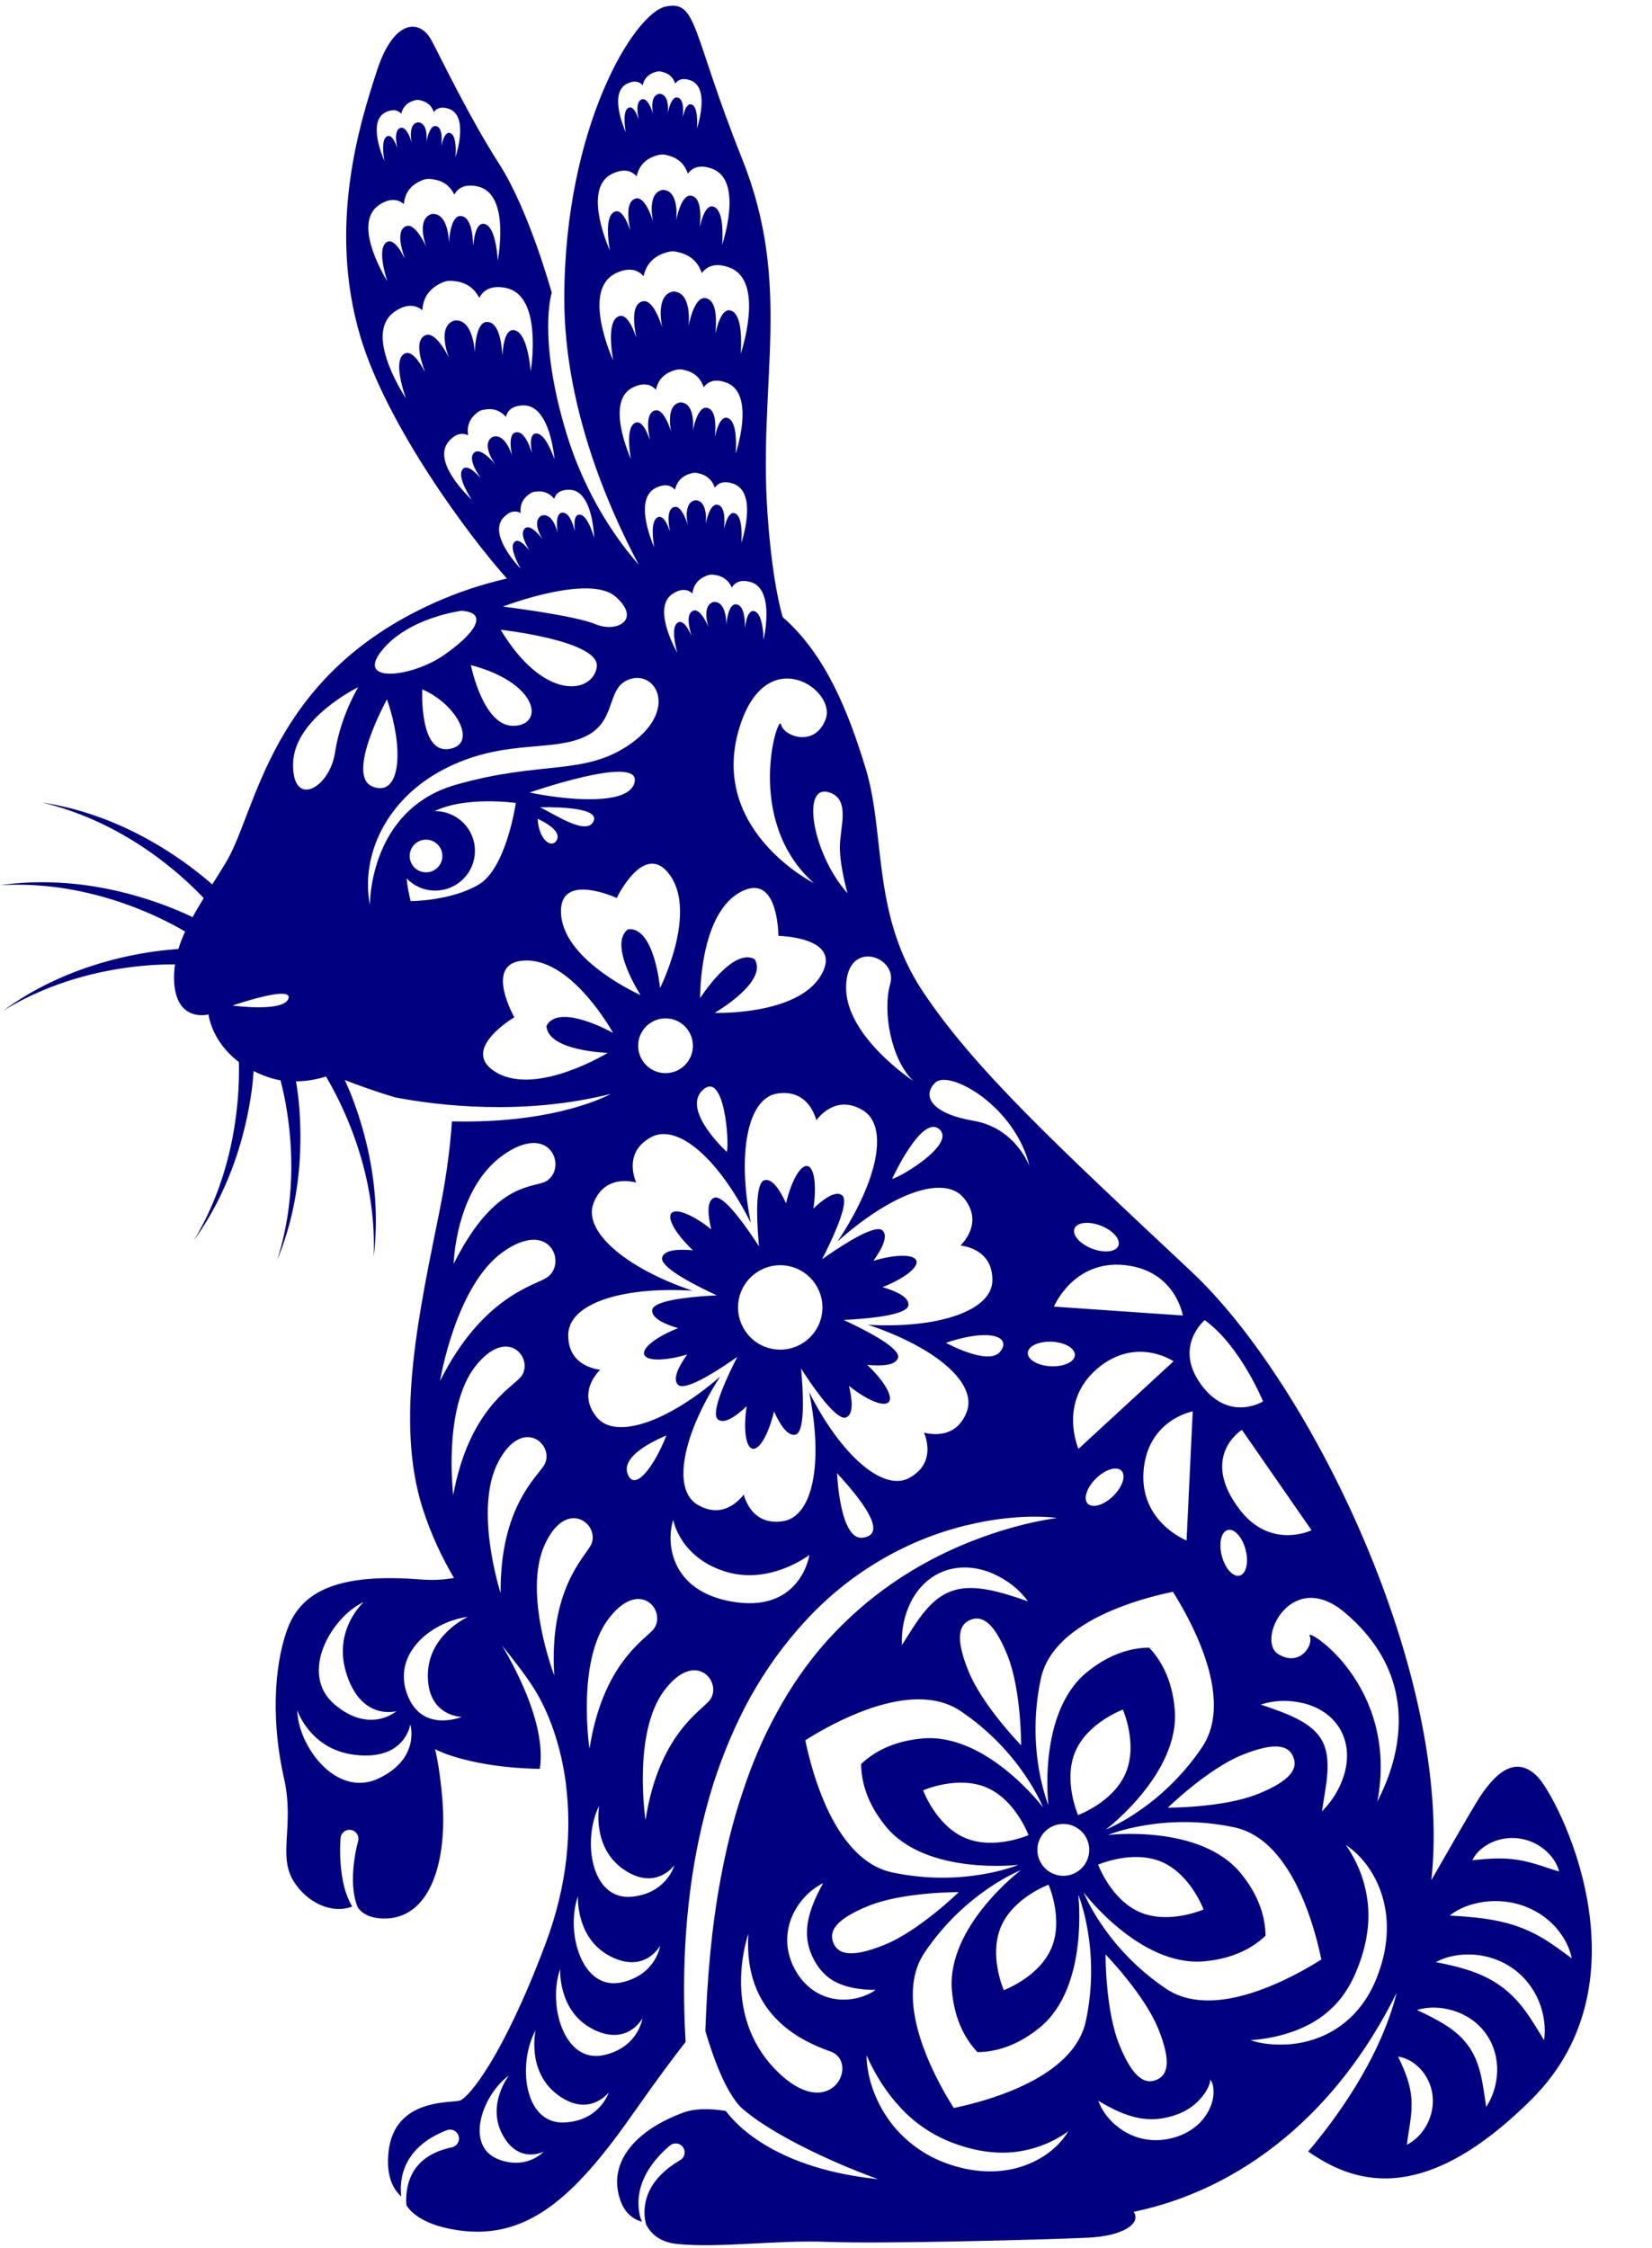 <?xml version="1.0" encoding="UTF-8" standalone="no"?><svg xmlns="http://www.w3.org/2000/svg" xmlns:xlink="http://www.w3.org/1999/xlink" fill="#000000" height="630.7" preserveAspectRatio="xMidYMid meet" version="1" viewBox="0.0 -1.6 463.6 630.7" width="463.6" zoomAndPan="magnify"><g fill="#000080" id="change1_1"><path d="M 230.578 367.461 C 229.34 373.879 223.121 378.078 216.699 376.828 C 210.281 375.578 206.086 369.367 207.336 362.945 C 208.578 356.527 214.793 352.332 221.211 353.578 C 227.633 354.824 231.828 361.031 230.578 367.461 Z M 238.75 369.66 C 238.043 369.32 237.359 369.004 236.734 368.715 C 237.41 368.688 238.129 368.645 238.891 368.598 C 245.336 368.188 254.578 367.164 254.918 364.613 C 255.223 362.332 251.484 360.633 247.66 359.508 C 253.656 357.156 257.812 353.984 257.164 352.098 C 256.516 350.211 251.289 350.273 245.109 352.121 C 247.43 348.879 249.328 345.23 247.688 343.625 C 245.816 341.793 237.691 346.863 232.355 350.531 C 231.754 350.945 231.199 351.34 230.684 351.703 C 230.977 351.141 231.281 350.531 231.609 349.879 C 234.492 344.086 238.371 335.332 236.309 333.738 C 234.48 332.336 231.141 334.727 228.254 337.473 C 229.223 331.102 228.555 325.918 226.594 325.539 C 224.633 325.156 222.07 329.715 220.582 335.984 C 218.934 332.355 216.73 328.891 214.516 329.512 C 212.035 330.203 212.309 339.496 212.816 345.938 C 212.871 346.703 212.93 347.426 212.992 348.086 C 212.621 347.508 212.215 346.887 211.773 346.227 C 208.195 340.855 202.746 333.473 200.383 334.445 C 198.254 335.32 198.656 339.41 199.59 343.289 C 194.559 339.27 189.73 337.25 188.426 338.762 C 187.117 340.27 189.781 344.766 194.465 349.184 C 190.496 348.805 186.395 348.98 185.824 351.207 C 185.184 353.699 193.371 358.102 199.199 360.895 C 199.891 361.223 200.543 361.535 201.152 361.809 C 200.465 361.844 199.719 361.891 198.93 361.938 C 192.492 362.348 183.371 363.379 183.035 365.906 C 182.727 368.191 186.473 369.891 190.297 371.016 C 184.301 373.367 180.145 376.543 180.789 378.426 C 181.441 380.309 186.668 380.25 192.84 378.406 C 190.527 381.648 188.625 385.289 190.27 386.898 C 192.066 388.66 199.672 384.027 204.992 380.398 C 205.672 379.941 206.316 379.488 206.91 379.07 C 206.578 379.715 206.223 380.414 205.863 381.16 C 203.02 386.934 199.492 395.109 201.488 396.645 C 203.309 398.051 206.648 395.656 209.539 392.91 C 208.574 399.281 209.246 404.465 211.203 404.848 C 213.168 405.227 215.719 400.664 217.211 394.395 C 218.859 398.027 221.062 401.492 223.285 400.875 C 225.746 400.18 225.484 391.008 224.992 384.574 C 224.93 383.789 224.867 383.043 224.809 382.359 C 225.168 382.914 225.562 383.52 225.988 384.164 C 229.562 389.543 235.07 397.031 237.453 396.055 C 239.578 395.176 239.184 391.086 238.242 387.215 C 243.277 391.234 248.105 393.246 249.414 391.738 C 250.727 390.23 248.051 385.734 243.363 381.312 C 247.336 381.695 251.441 381.52 252.016 379.289 C 252.648 376.816 244.57 372.453 238.75 369.66" fill="inherit"/><path d="M 433.324 570.793 C 431.383 567.645 429.684 564.703 427.715 562.137 C 425.781 559.559 423.625 557.383 421.164 555.609 C 418.719 553.84 415.953 552.473 412.898 551.41 C 409.836 550.348 406.555 549.57 402.945 548.891 C 406.219 547.098 410.031 546.523 413.816 546.797 C 417.605 547.098 421.457 548.418 424.672 550.738 C 427.902 553.043 430.395 556.309 431.844 559.832 C 433.285 563.363 433.828 567.125 433.324 570.793 Z M 417.074 589.52 C 416.527 586.09 416.176 582.93 415.441 580.047 C 414.727 577.164 413.672 574.637 412.125 572.469 C 410.59 570.293 408.547 568.438 406.066 566.809 C 403.59 565.172 400.777 563.766 397.637 562.316 C 400.988 561.281 404.605 561.477 408.039 562.543 C 411.469 563.625 414.785 565.832 417.02 568.992 C 419.277 572.133 420.266 576.02 420.145 579.605 C 420.016 583.207 418.969 586.602 417.074 589.52 Z M 400.273 594.754 C 398.965 597.031 397.16 598.914 394.812 600.121 C 395.105 597.504 395.559 595.27 395.828 593.168 C 396.102 591.074 396.203 589.16 396.086 587.312 C 395.961 585.469 395.609 583.652 394.977 581.715 C 394.348 579.762 393.48 577.738 392.34 575.391 C 394.98 575.754 397.277 577.273 399.023 579.32 C 400.77 581.379 401.898 584.105 402.074 586.902 C 402.273 589.711 401.551 592.473 400.273 594.754 Z M 386.504 503.988 C 392.797 471.117 366.203 454.695 367.504 457.305 C 368.805 459.898 364.684 466.297 358.602 462.391 C 352.523 458.488 362.352 438.086 377.41 450.824 C 404.691 473.91 386.781 502.535 386.504 503.988 Z M 388.867 543.914 C 388.391 547.465 387.355 550.887 386.004 554.129 C 384.609 557.422 382.664 560.586 380.156 563.258 C 377.656 565.93 374.609 568.098 371.324 569.547 C 368.023 571.004 364.523 571.797 361.062 571.98 C 357.598 572.129 354.133 571.859 350.91 570.785 C 354.266 570.531 357.5 569.992 360.578 569.078 C 363.648 568.184 366.551 566.965 369.141 565.359 C 371.73 563.754 374.012 561.781 375.895 559.488 C 377.781 557.188 379.301 554.594 380.48 551.781 C 382.91 546.059 384.336 539.996 383.957 533.848 C 383.598 527.723 381.527 521.52 377.688 516.016 C 383.348 519.777 387.25 526.242 388.621 533.234 C 389.309 536.738 389.363 540.383 388.867 543.914 Z M 340.301 587.555 C 339.863 589.5 338.91 591.352 337.609 592.93 C 336.32 594.531 334.641 595.812 332.832 596.773 C 331.012 597.711 329.066 598.312 327.098 598.617 C 325.082 598.938 322.988 598.898 320.984 598.492 C 318.98 598.098 317.094 597.32 315.414 596.309 C 312.09 594.234 309.484 591.273 308.211 587.766 C 311.355 589.672 314.371 591.164 317.375 592.062 C 320.375 592.965 323.285 593.172 326.152 592.703 C 329.137 592.195 331.898 591.25 334.293 589.539 C 335.496 588.684 336.605 587.621 337.574 586.363 C 338.066 585.734 338.5 585.047 338.891 584.312 C 339.082 583.945 339.246 583.559 339.383 583.16 C 339.531 582.754 339.633 582.34 339.645 581.867 C 340.27 582.609 340.461 583.648 340.539 584.609 C 340.617 585.598 340.516 586.586 340.301 587.555 Z M 304.719 565.418 C 301.984 578.203 285.941 584.918 274.562 588.121 C 271.934 588.855 269.562 589.41 267.652 589.805 C 266.613 588.156 265.359 586.062 264.062 583.66 C 258.461 573.25 252.148 557.043 259.461 546.199 C 270.98 529.09 286.465 523.09 286.465 523.09 C 286.465 523.09 265.613 538.859 267.133 556.793 C 267.852 565.297 271.094 570.746 274.309 574.129 C 278.973 574.094 285.145 572.641 291.77 567.254 C 305.715 555.891 302.586 529.938 302.586 529.938 C 302.586 529.938 309.02 545.246 304.719 565.418 Z M 284.117 606.93 C 280.871 607.641 277.492 607.742 274.203 607.379 C 270.906 607 267.734 606.18 264.66 604.969 C 258.492 602.562 253.023 598.273 249.281 592.926 C 247.406 590.254 245.922 587.355 244.879 584.34 C 244.363 582.828 243.938 581.301 243.656 579.742 C 243.363 578.188 243.164 576.613 243.191 575.047 C 245.703 580.734 248.973 585.773 252.93 589.961 C 256.891 594.145 261.621 597.328 266.867 599.391 C 272.16 601.457 277.805 602.645 283.422 602.262 C 286.246 602.078 289.059 601.492 291.816 600.512 C 294.566 599.531 297.27 598.184 299.793 596.344 C 296.547 601.758 290.574 605.531 284.117 606.93 Z M 239.805 559.113 C 237.648 559.527 235.328 559.52 233.031 558.953 C 230.742 558.398 228.523 557.215 226.727 555.598 C 225.824 554.785 225.027 553.875 224.32 552.918 C 223.977 552.434 223.676 551.945 223.348 551.395 C 223.094 550.949 222.793 550.402 222.543 549.879 C 221.559 547.738 220.941 545.355 220.906 542.953 C 220.871 540.559 221.363 538.188 222.258 536.094 C 224.086 531.902 227.215 528.605 231.012 526.715 C 228.953 530.367 227.391 533.977 226.742 537.496 C 226.102 541.016 226.543 544.293 227.984 547.336 C 229.453 550.457 231.539 552.973 234.605 554.504 C 237.672 556.059 241.555 556.664 245.742 556.672 C 244.887 557.309 243.926 557.789 242.934 558.191 C 241.934 558.609 240.887 558.902 239.805 559.113 Z M 217.527 578.938 C 202.02 562.926 210.023 540.918 210.023 540.918 C 208.523 563.434 224.535 570.934 233.031 573.934 C 241.539 576.938 233.031 594.945 217.527 578.938 Z M 269.066 529.234 C 269.066 529.234 257.922 540.109 248.191 544.031 C 238.48 547.965 235.086 546.484 233.859 543.457 C 232.645 540.434 234.051 537.008 243.773 533.082 C 253.492 529.152 269.066 529.234 269.066 529.234 Z M 288.629 513.246 C 288.629 513.246 279.008 517.504 270.84 514.039 C 262.668 510.566 259.055 500.684 259.055 500.684 C 259.055 500.684 268.68 496.418 276.848 499.887 C 285.012 503.355 288.629 513.246 288.629 513.246 Z M 232.125 483.059 C 242.543 477.457 258.742 471.145 269.59 478.453 C 286.695 489.973 292.695 505.453 292.695 505.453 C 292.695 505.453 276.926 484.605 258.996 486.125 C 250.492 486.84 245.047 490.082 241.66 493.301 C 241.695 497.969 243.145 504.145 248.539 510.758 C 259.906 524.707 285.852 521.578 285.852 521.578 C 285.852 521.578 270.547 528.012 250.371 523.711 C 237.586 520.977 230.871 504.934 227.676 493.555 C 226.934 490.93 226.379 488.551 225.988 486.641 C 227.633 485.598 229.727 484.352 232.125 483.059 Z M 282.703 462.766 C 286.633 472.484 286.559 488.055 286.559 488.055 C 286.559 488.055 275.68 476.91 271.754 467.188 C 267.832 457.473 269.312 454.074 272.328 452.852 C 275.355 451.625 278.781 453.047 282.703 462.766 Z M 255.625 447.816 C 256.594 445.898 257.902 444.055 259.59 442.484 C 260.43 441.695 261.371 441 262.379 440.387 C 263.398 439.789 264.488 439.309 265.609 438.938 C 267.875 438.223 270.246 438.023 272.488 438.246 C 274.734 438.48 276.867 439.094 278.812 439.957 C 282.703 441.707 286.062 444.293 288.469 447.645 C 284.609 446.309 280.957 445.113 277.383 444.438 C 273.82 443.754 270.395 443.684 267.449 444.648 C 264.488 445.586 261.883 447.613 259.594 450.383 C 257.273 453.129 255.328 456.465 253.109 459.926 C 252.914 455.816 253.699 451.691 255.625 447.816 Z M 292.086 469.367 C 294.812 456.574 310.855 449.867 322.238 446.66 C 324.863 445.926 327.242 445.371 329.148 444.977 C 330.188 446.625 331.441 448.715 332.734 451.121 C 338.34 461.531 344.648 477.734 337.344 488.582 C 325.816 505.688 310.336 511.688 310.336 511.688 C 310.336 511.688 331.188 495.918 329.664 477.992 C 328.945 469.48 325.707 464.031 322.488 460.652 C 317.824 460.691 311.652 462.141 305.027 467.531 C 291.078 478.895 294.215 504.844 294.215 504.844 C 294.215 504.844 287.781 489.535 292.086 469.367 Z M 294.867 381.711 C 291.223 381.535 288.34 379.844 288.434 377.945 C 288.527 376.035 291.555 374.645 295.203 374.82 C 298.855 374.996 301.734 376.684 301.645 378.59 C 301.547 380.492 298.516 381.895 294.867 381.711 Z M 273.242 312.852 C 261.355 310.812 258.621 305.867 262.473 302.125 C 266.328 298.387 284.879 308.586 288.949 325.703 C 288.949 325.703 285.133 314.898 273.242 312.852 Z M 280.531 377.77 C 277.141 381.539 265.445 375.129 265.445 375.129 C 279.02 370.602 283.922 374 280.531 377.77 Z M 271.258 394.594 C 268.477 401.668 262.191 401.051 259.305 400.332 C 260.422 403.094 261.906 409.23 255.289 412.977 C 247.883 417.172 235.91 406.543 227.074 388.98 C 231.105 408.938 228.133 423.922 219.656 425.188 C 212.137 426.32 209.531 420.57 208.707 417.711 C 206.875 420.059 202.305 424.414 195.754 420.555 C 188.48 416.273 191.566 400.852 202.121 384.586 C 187.488 397.312 172.652 402.523 167.395 395.926 C 162.66 389.977 166.332 384.84 168.398 382.691 C 165.453 382.281 159.395 380.508 159.461 372.902 C 159.531 364.332 173.949 359.293 194.281 360.492 C 175.648 354.199 163.453 343.84 166.57 335.906 C 169.359 328.832 175.641 329.445 178.527 330.164 C 177.41 327.406 175.918 321.27 182.543 317.527 C 190 313.301 201.57 323.27 210.699 341.477 C 206.836 322.195 209.707 306.457 218.137 305.188 C 225.652 304.062 228.266 309.812 229.09 312.668 C 230.922 310.324 235.484 305.969 242.043 309.824 C 249.5 314.215 246.523 329.465 235.055 346.672 C 250.488 332.914 265.172 327.828 270.559 334.605 C 275.301 340.551 271.625 345.684 269.555 347.824 C 272.508 348.238 278.559 350.016 278.496 357.621 C 278.426 366.141 263.234 371.191 243.605 370.062 C 262.906 376.551 274.398 386.613 271.258 394.594 Z M 242.062 429.812 C 235.652 430.566 234.895 411.707 234.895 411.707 C 243.949 421.516 248.477 429.055 242.062 429.812 Z M 206.879 447.953 C 188.926 445.633 186.605 432.309 188.926 424.773 C 188.926 424.773 190.66 435.207 203.41 439.262 C 216.02 443.27 227.152 434.629 227.152 434.629 C 227.152 434.629 224.84 450.266 206.879 447.953 Z M 199.117 475.469 C 196.789 478.387 184.859 485.051 181.148 509.039 C 181.148 509.039 177.445 484.691 186.379 472.711 C 195.305 460.734 203.02 470.57 199.117 475.469 Z M 177.234 530.531 C 165.715 531.574 163.359 514.391 168.16 504.984 C 168.16 504.984 165.934 516.578 174.973 522.844 C 184.008 529.113 189.258 521.691 189.258 521.691 C 189.258 521.691 187.117 529.629 177.234 530.531 Z M 174.473 554.555 C 163.18 557.07 158.641 540.332 162.191 530.395 C 162.191 530.395 161.477 542.176 171.238 547.23 C 181.008 552.285 185.266 544.25 185.266 544.25 C 185.266 544.25 184.152 552.398 174.473 554.555 Z M 169.492 574.957 C 158.199 577.473 153.656 560.73 157.211 550.789 C 157.211 550.789 156.488 562.57 166.262 567.629 C 176.027 572.688 180.281 564.652 180.281 564.652 C 180.281 564.652 179.176 572.793 169.492 574.957 Z M 158.508 593.867 C 146.957 594.52 145.188 577.266 150.305 568.027 C 150.305 568.027 147.68 579.539 156.5 586.109 C 165.328 592.68 170.824 585.441 170.824 585.441 C 170.824 585.441 168.41 593.305 158.508 593.867 Z M 139.719 604.141 C 130.355 600.371 135.348 586.09 142.809 580.695 C 142.809 580.695 136.477 588.812 141.008 597.27 C 145.539 605.727 152.566 602.047 152.566 602.047 C 152.566 602.047 147.75 607.359 139.719 604.141 Z M 187.004 401.152 C 183.609 409.824 177.957 417.367 176.07 411.707 C 174.184 406.055 187.004 401.152 187.004 401.152 Z M 183.398 455.473 C 181.07 458.391 169.141 465.051 165.43 489.043 C 165.43 489.043 161.73 464.691 170.66 452.711 C 179.59 440.73 187.301 450.566 183.398 455.473 Z M 155.543 468.461 C 155.543 468.461 146.684 445.484 152.82 431.863 C 158.961 418.238 168.609 426.184 165.859 431.809 C 164.215 435.156 154 444.238 155.543 468.461 Z M 140.492 445.367 C 140.492 445.367 132.887 421.941 139.758 408.672 C 146.629 395.402 155.836 403.859 152.777 409.328 C 150.957 412.59 140.266 421.098 140.492 445.367 Z M 127.191 417.828 C 127.191 417.828 124.188 393.383 133.449 381.656 C 142.715 369.938 150.145 379.992 146.105 384.773 C 143.695 387.629 131.582 393.949 127.191 417.828 Z M 129.57 480.078 C 129.57 480.078 119.234 484.398 114.812 475.016 C 109.223 463.148 120.414 453.477 131.352 452 C 131.352 452 120.062 456.988 120.062 468.492 C 120.062 479.996 129.57 480.078 129.57 480.078 Z M 106.332 497.309 C 94.383 503.043 83.574 488.199 83.43 478.207 C 83.43 478.207 86.891 488.98 99.117 490.664 C 113.664 492.672 115.137 482.195 115.137 482.195 C 115.137 482.195 118.09 491.664 106.332 497.309 Z M 102.062 447.871 C 102.062 447.871 93.617 455.398 97.02 467.262 C 101.066 481.375 111.246 478.48 111.246 478.48 C 111.246 478.48 103.777 485.016 93.859 476.551 C 83.785 467.941 92.98 452.051 102.062 447.871 Z M 141.113 349.656 C 154.445 340.137 159.215 352.992 153.496 356.805 C 150.09 359.074 135.398 362.043 123.488 385.855 C 123.488 385.855 127.777 359.188 141.113 349.656 Z M 141.113 322.516 C 154.449 312.992 159.215 325.848 153.496 329.66 C 150.09 331.934 139.211 329.184 127.305 352.992 C 127.305 352.992 127.777 332.039 141.113 322.516 Z M 170.547 293.789 C 170.547 293.789 151 305.766 139.594 299.453 C 129.078 293.633 142.215 285.086 144.328 283.797 C 143.148 281.605 135.992 267.684 148.016 267.871 C 161.039 268.066 172.043 288.18 172.043 288.18 C 172.043 288.18 156.84 279.605 153.359 286.199 C 153.641 293.285 170.547 293.789 170.547 293.789 Z M 115.25 251.211 C 115.25 251.211 114.465 248.504 114.102 244.832 C 116.129 246.941 118.977 248.258 122.137 248.258 C 128.289 248.258 133.281 243.273 133.281 237.113 C 133.281 230.957 128.289 225.969 122.137 225.969 C 122.074 225.969 122.016 225.98 121.957 225.98 C 130.742 221.672 144.754 223.672 144.754 223.672 C 144.754 223.672 142.133 242.035 134.266 246.621 C 126.398 251.211 115.25 251.211 115.25 251.211 Z M 119.559 233.965 C 122.094 233.965 124.145 236.02 124.145 238.555 C 124.145 241.09 122.094 243.141 119.559 243.141 C 117.023 243.141 114.969 241.09 114.969 238.555 C 114.969 236.02 117.023 233.965 119.559 233.965 Z M 103.805 252.281 C 101.133 238.273 108.477 222.598 124.484 214.262 C 140.492 205.922 153.309 209.246 162.977 205.578 C 173.766 201.484 169.504 191.25 176.84 188.91 C 184.176 186.578 190.188 197.586 177.176 206.926 C 164.168 216.266 152.164 211.594 127.816 218.598 C 103.473 225.602 103.805 252.281 103.805 252.281 Z M 108.59 194.602 C 113.551 208.859 112.309 222.184 104.559 219.082 C 96.812 215.984 108.59 194.602 108.59 194.602 Z M 94.027 209.477 C 92.48 219.699 81.941 225.281 82.25 212.574 C 82.559 199.871 100.531 191.195 100.531 191.195 C 100.531 191.195 95.574 199.254 94.027 209.477 Z M 125.941 208.547 C 117.574 209.789 118.504 191.812 118.504 191.812 C 128.109 195.848 134.305 207.309 125.941 208.547 Z M 107.125 180.941 C 114.578 171.629 129.48 169.758 129.48 169.758 C 137.398 170.23 133.207 176.285 124.355 182.34 C 115.508 188.395 99.668 190.258 107.125 180.941 Z M 144.227 202.039 C 135.551 202.352 132.141 184.996 132.141 184.996 C 151.039 189.957 152.898 201.727 144.227 202.039 Z M 167.465 185.617 C 166.223 193.059 152.594 195.227 140.508 175.082 C 140.508 175.082 168.707 178.184 167.465 185.617 Z M 172.73 165.785 C 180.168 172.297 173.039 176.012 167.152 173.535 C 161.266 171.055 141.125 168.574 141.125 168.574 C 141.125 168.574 165.297 159.277 172.73 165.785 Z M 141.367 143.52 C 143.188 141.652 144.809 141.621 146.125 142.324 C 145.914 140.766 146.223 138.91 148.074 137.367 C 149.113 136.52 149.676 136.348 150.609 136.301 C 153.012 136.047 154.555 137.125 155.523 138.359 C 155.941 136.93 157.094 135.785 159.695 135.793 C 165.777 135.801 166.625 146.562 166.742 149.336 C 166.203 147.465 164.797 143.211 162.898 142.816 C 160.457 142.324 161.414 147.465 161.34 147.43 C 161.262 147.402 160.141 141.676 157.562 142.266 C 155.59 142.719 156.512 147.938 156.512 147.938 C 156.512 147.938 155.395 142.867 152.625 142.949 C 152.125 142.965 151.789 143.109 151.562 143.34 C 151.52 143.367 151.477 143.402 151.434 143.449 C 149.438 145.371 152.289 149.711 152.289 149.711 C 152.289 149.711 149.199 145.41 147.492 146.512 C 145.277 147.941 148.594 152.734 148.562 152.812 C 148.535 152.895 145.52 148.617 144.172 150.715 C 143.125 152.348 145.195 156.328 146.164 158.02 C 144.258 156 137.129 147.883 141.367 143.52 Z M 133.227 125.262 C 130.758 127.055 134.883 132.379 134.852 132.473 C 134.824 132.566 131.074 127.816 129.652 130.32 C 128.551 132.27 131.184 136.738 132.402 138.621 C 130.078 136.414 121.355 127.484 125.969 122.191 C 127.953 119.922 129.824 119.789 131.387 120.516 C 131.047 118.73 131.281 116.57 133.324 114.672 C 134.469 113.625 135.113 113.398 136.188 113.285 C 138.941 112.84 140.793 113.984 141.98 115.355 C 142.383 113.68 143.633 112.285 146.641 112.133 C 153.66 111.758 155.312 124.133 155.617 127.32 C 154.879 125.195 152.988 120.379 150.777 120.043 C 147.926 119.621 149.352 125.496 149.262 125.457 C 149.172 125.43 147.523 118.895 144.582 119.734 C 142.332 120.379 143.727 126.348 143.727 126.348 C 143.727 126.348 142.117 120.559 138.93 120.828 C 138.355 120.879 137.973 121.07 137.727 121.344 C 137.68 121.383 137.625 121.426 137.582 121.48 C 135.402 123.828 138.965 128.66 138.965 128.66 C 138.965 128.66 135.121 123.883 133.227 125.262 Z M 119.434 92.434 C 115.508 94.035 119.32 102.578 119.25 102.691 C 119.176 102.805 115.691 95.176 112.941 98.078 C 110.812 100.34 112.891 107.234 113.914 110.184 C 111.508 106.441 102.688 91.516 110.66 85.898 C 114.086 83.492 116.648 83.93 118.52 85.426 C 118.648 82.906 119.676 80.066 123.062 78.188 C 124.945 77.16 125.891 77.059 127.379 77.262 C 131.238 77.57 133.352 79.727 134.508 81.969 C 135.598 79.836 137.75 78.371 141.852 79.152 C 151.445 80.969 149.582 98.195 148.941 102.602 C 148.652 99.492 147.695 92.363 144.82 91.188 C 141.113 89.676 141.098 98.07 140.984 97.996 C 140.879 97.922 140.812 88.57 136.574 88.727 C 133.32 88.855 133.23 97.363 133.23 97.363 C 133.23 97.363 132.973 89.023 128.578 88.336 C 127.793 88.215 127.215 88.344 126.789 88.637 C 126.715 88.68 126.637 88.719 126.551 88.77 C 122.836 91.215 126.047 98.906 126.047 98.906 C 126.047 98.906 122.441 91.203 119.434 92.434 Z M 106.418 55.887 C 109.484 53.852 111.73 54.297 113.34 55.656 C 113.516 53.445 114.488 50.977 117.516 49.402 C 119.195 48.539 120.031 48.477 121.336 48.688 C 124.719 49.059 126.527 51.004 127.488 53.004 C 128.5 51.152 130.434 49.922 134.023 50.703 C 142.414 52.535 140.359 67.648 139.691 71.508 C 139.516 68.766 138.84 62.469 136.344 61.367 C 133.121 59.949 132.902 67.332 132.805 67.262 C 132.711 67.195 132.879 58.965 129.145 59.004 C 126.277 59.035 125.996 66.516 125.996 66.516 C 125.996 66.516 125.969 59.176 122.121 58.465 C 121.434 58.34 120.922 58.438 120.539 58.684 C 120.473 58.719 120.398 58.75 120.324 58.801 C 117.004 60.855 119.637 67.703 119.637 67.703 C 119.637 67.703 116.656 60.832 113.98 61.848 C 110.484 63.16 113.625 70.77 113.562 70.867 C 113.5 70.965 110.617 64.164 108.133 66.656 C 106.199 68.594 107.859 74.711 108.691 77.324 C 106.664 73.977 99.262 60.637 106.418 55.887 Z M 108.25 29.871 C 110.348 28.855 111.723 29.324 112.617 30.312 C 112.914 28.938 113.738 27.469 115.77 26.738 C 116.898 26.34 117.43 26.367 118.227 26.613 C 120.324 27.129 121.297 28.508 121.734 29.844 C 122.523 28.766 123.84 28.156 126.031 28.953 C 131.148 30.812 128.578 40.133 127.832 42.5 C 127.953 40.762 128.066 36.754 126.582 35.848 C 124.684 34.684 123.922 39.305 123.867 39.25 C 123.809 39.199 124.609 34.043 122.266 33.75 C 120.465 33.531 119.652 38.207 119.652 38.207 C 119.652 38.207 120.254 33.594 117.898 32.82 C 117.473 32.684 117.145 32.703 116.887 32.824 C 116.84 32.84 116.789 32.855 116.742 32.875 C 114.477 33.891 115.555 38.414 115.555 38.414 C 115.555 38.414 114.266 33.848 112.492 34.258 C 110.188 34.785 111.523 39.832 111.473 39.891 C 111.422 39.945 110.188 35.43 108.414 36.785 C 107.035 37.84 107.562 41.82 107.863 43.535 C 106.871 41.258 103.355 32.254 108.25 29.871 Z M 177.871 117.262 C 175.844 118.812 176.617 124.68 177.055 127.199 C 175.605 123.844 170.418 110.586 177.621 107.09 C 180.719 105.586 182.738 106.277 184.059 107.734 C 184.492 105.711 185.703 103.547 188.699 102.473 C 190.363 101.887 191.137 101.926 192.32 102.281 C 195.406 103.047 196.836 105.074 197.48 107.043 C 198.645 105.457 200.578 104.555 203.805 105.73 C 211.34 108.469 207.555 122.188 206.457 125.676 C 206.633 123.117 206.797 117.211 204.621 115.875 C 201.816 114.164 200.695 120.969 200.617 120.895 C 200.539 120.82 201.719 113.227 198.262 112.797 C 195.605 112.469 194.41 119.352 194.41 119.352 C 194.41 119.352 195.305 112.562 191.832 111.426 C 191.207 111.227 190.727 111.254 190.34 111.434 C 190.273 111.449 190.203 111.477 190.133 111.512 C 186.797 113 188.383 119.664 188.383 119.664 C 188.383 119.664 186.48 112.938 183.879 113.535 C 180.484 114.32 182.441 121.746 182.371 121.828 C 182.301 121.91 180.48 115.266 177.871 117.262 Z M 172.078 99.566 C 170.305 95.484 163.996 79.344 172.77 75.078 C 176.535 73.25 178.992 74.094 180.602 75.871 C 181.137 73.406 182.605 70.77 186.25 69.461 C 188.273 68.742 189.219 68.801 190.656 69.238 C 194.422 70.16 196.156 72.633 196.941 75.023 C 198.355 73.098 200.715 72 204.641 73.434 C 213.812 76.766 209.207 93.465 207.867 97.715 C 208.086 94.598 208.289 87.41 205.637 85.785 C 202.223 83.699 200.855 91.98 200.762 91.887 C 200.664 91.797 202.098 82.555 197.891 82.031 C 194.656 81.633 193.207 90.016 193.207 90.016 C 193.207 90.016 194.293 81.75 190.066 80.363 C 189.309 80.117 188.715 80.148 188.246 80.367 C 188.164 80.395 188.082 80.422 187.992 80.465 C 183.934 82.281 185.863 90.391 185.863 90.391 C 185.863 90.391 183.547 82.199 180.379 82.934 C 176.246 83.887 178.633 92.93 178.547 93.027 C 178.457 93.133 176.246 85.039 173.07 87.465 C 170.598 89.355 171.543 96.496 172.078 99.566 Z M 171.766 47.172 C 175.078 45.566 177.242 46.309 178.656 47.871 C 179.125 45.703 180.422 43.387 183.633 42.23 C 185.41 41.602 186.242 41.645 187.508 42.031 C 190.816 42.848 192.344 45.02 193.039 47.129 C 194.281 45.43 196.359 44.469 199.812 45.727 C 207.891 48.66 203.84 63.355 202.656 67.094 C 202.848 64.355 203.02 58.027 200.691 56.598 C 197.688 54.762 196.484 62.055 196.398 61.973 C 196.309 61.891 197.574 53.754 193.871 53.297 C 191.031 52.945 189.75 60.316 189.75 60.316 C 189.75 60.316 190.707 53.047 186.984 51.828 C 186.324 51.609 185.797 51.641 185.387 51.832 C 185.316 51.855 185.238 51.879 185.164 51.914 C 181.59 53.512 183.289 60.648 183.289 60.648 C 183.289 60.648 181.25 53.445 178.465 54.086 C 174.824 54.926 176.926 62.887 176.852 62.977 C 176.77 63.066 174.824 55.938 172.027 58.07 C 169.855 59.738 170.684 66.023 171.156 68.727 C 169.598 65.133 164.043 50.926 171.766 47.172 Z M 176 21.859 C 178.098 20.844 179.469 21.316 180.371 22.305 C 180.664 20.93 181.484 19.461 183.52 18.73 C 184.648 18.332 185.18 18.355 185.98 18.602 C 188.074 19.117 189.047 20.496 189.484 21.836 C 190.273 20.758 191.594 20.145 193.781 20.945 C 198.898 22.805 196.328 32.121 195.582 34.492 C 195.703 32.754 195.812 28.742 194.336 27.836 C 192.434 26.672 191.672 31.297 191.613 31.242 C 191.559 31.191 192.359 26.031 190.012 25.742 C 188.207 25.52 187.398 30.195 187.398 30.195 C 187.398 30.195 188.008 25.586 185.648 24.812 C 185.223 24.676 184.895 24.695 184.633 24.816 C 184.59 24.828 184.543 24.848 184.488 24.867 C 182.227 25.883 183.301 30.406 183.301 30.406 C 183.301 30.406 182.016 25.84 180.242 26.246 C 177.941 26.777 179.27 31.82 179.219 31.879 C 179.172 31.938 177.941 27.422 176.164 28.773 C 174.789 29.828 175.312 33.812 175.613 35.527 C 174.625 33.25 171.102 24.242 176 21.859 Z M 186.766 284.105 C 191.016 284.105 194.449 287.547 194.449 291.793 C 194.449 296.035 191.016 299.473 186.766 299.473 C 182.523 299.473 179.082 296.035 179.082 291.793 C 179.082 287.547 182.523 284.105 186.766 284.105 Z M 183.605 151.977 C 182.398 149.195 178.086 138.164 184.078 135.254 C 186.652 134.008 188.328 134.582 189.426 135.797 C 189.785 134.109 190.797 132.309 193.285 131.418 C 194.668 130.93 195.316 130.961 196.297 131.262 C 198.863 131.895 200.051 133.578 200.586 135.215 C 201.555 133.898 203.16 133.148 205.848 134.129 C 212.113 136.402 208.969 147.812 208.055 150.711 C 208.195 148.582 208.332 143.676 206.523 142.566 C 204.191 141.145 203.266 146.797 203.199 146.73 C 203.129 146.676 204.109 140.359 201.234 140 C 199.027 139.73 198.035 145.453 198.035 145.453 C 198.035 145.453 198.773 139.809 195.895 138.859 C 195.375 138.691 194.973 138.719 194.652 138.867 C 194.598 138.887 194.539 138.906 194.477 138.93 C 191.703 140.172 193.02 145.711 193.02 145.711 C 193.02 145.711 191.441 140.117 189.273 140.621 C 186.453 141.27 188.082 147.445 188.023 147.516 C 187.961 147.586 186.453 142.055 184.285 143.711 C 182.598 145.008 183.238 149.879 183.605 151.977 Z M 173.062 250.324 C 174.188 248.105 181.566 234.301 188.258 244.289 C 195.504 255.121 185.23 275.605 185.23 275.605 C 185.23 275.605 183.633 258.227 176.223 259.117 C 170.555 263.387 179.766 277.57 179.766 277.57 C 179.766 277.57 158.797 268.316 157.488 255.34 C 156.289 243.391 170.801 249.324 173.062 250.324 Z M 148.629 220.738 C 148.629 220.738 179.102 210.152 178.137 217.531 C 177.172 224.906 157.609 222.664 148.629 220.738 Z M 156.328 233.891 C 155.043 236.773 151.195 234.207 150.875 228.117 C 150.875 228.117 157.609 231 156.328 233.891 Z M 151.516 224.906 C 151.516 224.906 168.512 224.266 166.59 228.758 C 164.664 233.246 154.723 226.191 151.516 224.906 Z M 214.289 177.949 C 214.227 175.812 213.887 170.918 211.98 169.988 C 209.523 168.789 209.145 174.516 209.066 174.457 C 208.992 174.402 209.363 168.02 206.469 167.945 C 204.246 167.887 203.809 173.676 203.809 173.676 C 203.809 173.676 204.004 167.992 201.035 167.32 C 200.508 167.207 200.109 167.266 199.805 167.449 C 199.75 167.469 199.695 167.496 199.637 167.531 C 197 169.031 198.844 174.414 198.844 174.414 C 198.844 174.414 196.73 169.004 194.625 169.711 C 191.875 170.629 194.098 176.621 194.043 176.695 C 193.988 176.77 191.949 171.414 189.949 173.273 C 188.395 174.715 189.508 179.508 190.074 181.562 C 188.602 178.902 183.246 168.348 188.934 164.871 C 191.371 163.383 193.098 163.793 194.309 164.891 C 194.512 163.184 195.34 161.289 197.727 160.16 C 199.059 159.539 199.703 159.516 200.707 159.719 C 203.324 160.102 204.672 161.668 205.363 163.246 C 206.195 161.84 207.727 160.938 210.492 161.648 C 216.949 163.316 214.91 174.973 214.289 177.949 Z M 231.73 200.098 C 228.762 208.215 219.891 205.043 219.176 201.617 C 218.473 198.191 208.52 228.402 228.391 246.164 C 228.391 246.164 197.676 230.715 207.992 201.07 C 215.738 178.793 234.695 191.984 231.73 200.098 Z M 203.973 321.578 C 203.973 321.578 191.148 309.887 197.188 304.23 C 203.215 298.57 204.73 318.562 203.973 321.578 Z M 200.551 282.57 C 200.551 282.57 215.676 273.855 211.773 267.496 C 205.527 264.137 196.484 278.43 196.484 278.43 C 196.484 278.43 196.133 255.512 207.371 248.902 C 217.734 242.82 218.402 258.477 218.441 260.953 C 220.926 261.051 236.551 261.984 230.27 272.238 C 223.465 283.348 200.551 282.57 200.551 282.57 Z M 235.691 236.172 C 235.723 241.691 237.844 249.02 237.844 249.02 C 227.977 238.047 224.57 217.742 232.961 220.789 C 238.727 222.887 235.664 230.648 235.691 236.172 Z M 249.828 274.402 C 247.605 282.145 250.035 295.617 256.27 301.641 C 256.27 301.641 237.355 289.234 237.43 275.406 C 237.508 261.574 252.051 266.664 249.828 274.402 Z M 263.559 315.168 C 268.457 319.316 252.625 328.742 250.359 329.121 C 250.359 329.121 258.648 311.023 263.559 315.168 Z M 315.559 353.32 C 329.906 354.777 331.938 367.473 331.938 367.473 L 295.762 364.973 C 295.762 364.973 301.211 351.859 315.559 353.32 Z M 301.527 343.082 C 302.223 341.309 305.539 340.945 308.941 342.273 C 312.348 343.602 314.535 346.113 313.852 347.891 C 313.156 349.664 309.844 350.031 306.434 348.699 C 303.031 347.379 300.832 344.859 301.527 343.082 Z M 320.918 411.039 C 322.066 396.668 334.711 394.363 334.711 394.363 L 332.988 430.59 C 332.988 430.59 319.766 425.418 320.918 411.039 Z M 312.398 418.109 C 309.789 420.664 306.594 421.625 305.258 420.27 C 303.926 418.902 304.969 415.73 307.578 413.176 C 310.191 410.625 313.387 409.656 314.719 411.02 C 316.047 412.383 315.012 415.559 312.398 418.109 Z M 302.652 404.879 C 302.652 404.879 296.891 391.902 307.805 382.48 C 318.727 373.066 329.336 380.312 329.336 380.312 Z M 338.062 368.762 C 348.039 375.891 354.453 391.57 354.453 391.57 C 354.453 391.57 344.914 397.559 337.074 386.863 C 329.234 376.172 338.062 368.762 338.062 368.762 Z M 347.934 421.969 C 336.441 407.016 348.516 399.539 348.516 399.539 L 368.062 427.719 C 368.062 427.719 356.645 433.285 347.934 421.969 Z M 344.551 427.645 C 346.391 427.16 348.637 429.637 349.555 433.176 C 350.473 436.707 349.727 439.965 347.879 440.438 C 346.039 440.926 343.797 438.449 342.875 434.91 C 341.957 431.379 342.703 428.125 344.551 427.645 Z M 348.598 490.746 C 358.32 486.82 361.719 488.301 362.941 491.328 C 364.16 494.352 362.746 497.77 353.023 501.699 C 343.301 505.621 327.734 505.543 327.734 505.543 C 327.734 505.543 338.883 494.672 348.598 490.746 Z M 308.164 521.539 C 308.164 521.539 317.793 517.281 325.957 520.742 C 334.133 524.215 337.75 534.102 337.75 534.102 C 337.75 534.102 328.125 538.363 319.953 534.895 C 311.785 531.422 308.164 521.539 308.164 521.539 Z M 301.754 489.828 C 305.223 481.66 315.109 478.039 315.109 478.039 C 315.109 478.039 319.371 487.668 315.898 495.836 C 312.438 504.008 302.543 507.621 302.543 507.621 C 302.543 507.621 298.289 497.996 301.754 489.828 Z M 295.051 544.953 C 291.574 553.125 281.691 556.738 281.691 556.738 C 281.691 556.738 277.426 547.113 280.895 538.945 C 284.367 530.777 294.254 527.152 294.254 527.152 C 294.254 527.152 298.516 536.785 295.051 544.953 Z M 295.555 524.086 C 291.855 522.516 290.133 518.246 291.699 514.547 C 293.273 510.848 297.547 509.117 301.242 510.691 C 304.941 512.266 306.672 516.535 305.094 520.234 C 303.523 523.934 299.258 525.66 295.555 524.086 Z M 324.465 581.934 C 321.441 583.148 318.02 581.738 314.094 572.012 C 310.16 562.297 310.246 546.727 310.246 546.727 C 310.246 546.727 321.113 557.871 325.047 567.59 C 328.973 577.312 327.492 580.711 324.465 581.934 Z M 327.211 556.332 C 310.098 544.809 304.102 529.328 304.102 529.328 C 304.102 529.328 319.871 550.176 337.801 548.66 C 346.305 547.941 351.754 544.699 355.137 541.48 C 355.105 536.82 353.652 530.645 348.258 524.023 C 336.898 510.07 310.945 513.203 310.945 513.203 C 310.945 513.203 326.258 506.766 346.426 511.07 C 359.215 513.805 365.926 529.848 369.129 541.23 C 369.863 543.852 370.418 546.234 370.812 548.141 C 369.164 549.18 367.074 550.434 364.672 551.723 C 354.262 557.328 338.051 563.637 327.211 556.332 Z M 370.934 486.602 C 369.57 484.156 367.09 482.191 364.035 480.633 C 360.977 479.062 357.504 477.863 353.789 476.621 C 357.555 475.383 361.609 475.281 365.621 476.203 C 367.629 476.684 369.633 477.48 371.48 478.699 C 373.328 479.914 374.996 481.613 376.152 483.652 C 376.719 484.676 377.16 485.758 377.48 486.867 C 377.766 487.973 377.945 489.098 377.996 490.199 C 378.09 492.426 377.746 494.539 377.141 496.504 C 375.902 500.426 373.77 503.801 370.977 506.582 C 371.543 502.684 372.305 499.059 372.5 495.613 C 372.727 492.172 372.324 489.035 370.934 486.602 Z M 416.453 531.969 C 419.949 531.492 423.625 531.789 427.07 532.93 C 430.523 534.062 433.707 536.066 436.16 538.668 C 438.605 541.27 440.387 544.406 441.098 547.828 C 438.277 545.77 435.77 543.855 433.164 542.312 C 430.578 540.754 427.941 539.547 425.184 538.625 C 422.422 537.711 419.539 537.086 416.496 536.668 C 413.445 536.25 410.293 536.012 406.828 535.82 C 409.578 533.621 412.977 532.465 416.453 531.969 Z M 418.711 515.25 C 421.043 514.207 423.758 513.812 426.371 514.191 C 428.992 514.559 431.473 515.688 433.426 517.301 C 435.367 518.926 436.867 520.984 437.566 523.453 C 435.102 522.758 433.066 521.988 431.105 521.41 C 429.156 520.812 427.344 520.402 425.523 520.133 C 423.711 519.875 421.859 519.766 419.852 519.809 C 417.836 519.852 415.711 520.023 413.184 520.273 C 414.328 517.945 416.395 516.312 418.711 515.25 Z M 80.941 278.551 C 79.637 282.473 65.262 280.508 65.262 280.508 C 65.262 280.508 82.25 274.625 80.941 278.551 Z M 431.395 496.766 C 425.629 491 419.863 494.844 414.094 504.461 C 411.371 509 406.285 517.82 401.68 525.879 C 407.93 468.816 368.066 386.773 334.355 355.164 C 295.867 319.082 273.414 298.234 258.98 276.582 C 244.547 254.93 248.559 232.48 242.945 214.039 C 238.258 198.641 231.871 182.152 219.633 171.52 C 218.004 165.715 216.395 156.734 215.402 142.82 C 212.73 105.391 222.531 78.645 208.273 42.996 C 194.012 7.344 195.797 -1.57 186.883 0.215 C 177.969 1.996 158.359 34.082 158.359 82.215 C 158.359 111.816 170.152 139.715 179.238 156.82 C 174.051 150.965 164.469 138.332 158.828 119.543 C 150.828 92.863 154.832 80.527 154.832 80.527 C 154.832 80.527 148.496 57.52 140.156 44.512 C 131.816 31.504 124.484 16.16 121.145 9.824 C 117.812 3.488 110.473 3.82 105.805 18.164 C 101.141 32.504 91.801 61.52 101.141 92.863 C 108.574 117.832 131.652 148.91 142.258 160.711 C 135.617 162.23 128.773 164.43 121.859 167.527 C 75.355 188.375 72.145 226.066 63.324 240.492 C 62.008 242.652 60.77 244.629 59.574 246.531 C 59.52 246.48 59.473 246.434 59.418 246.383 C 57.469 244.695 55.465 243.09 53.41 241.559 C 49.301 238.5 44.988 235.742 40.496 233.324 C 31.527 228.496 21.816 225.062 11.855 223.559 C 21.66 225.887 30.895 230.062 39.223 235.477 C 43.391 238.188 47.344 241.203 51.051 244.477 C 52.902 246.109 54.695 247.812 56.41 249.57 C 56.668 249.832 56.914 250.117 57.168 250.379 C 56.012 252.254 54.992 254.008 54.035 255.711 C 53.406 255.41 52.777 255.102 52.137 254.812 C 49.785 253.762 47.406 252.805 44.992 251.93 C 40.172 250.199 35.242 248.809 30.242 247.797 C 20.258 245.777 9.973 245.309 0 246.754 C 10.059 246.145 20.109 247.461 29.648 250.227 C 34.422 251.605 39.082 253.355 43.574 255.406 C 45.824 256.434 48.035 257.547 50.188 258.73 C 50.781 259.055 51.367 259.41 51.957 259.754 C 51.195 261.391 50.562 263.012 50.07 264.625 C 47.734 264.805 45.41 265.035 43.102 265.367 C 38.035 266.098 33.023 267.188 28.141 268.641 C 18.371 271.547 9.074 275.961 0.945 281.922 C 9.543 276.656 19.031 273.102 28.754 271.062 C 33.621 270.043 38.551 269.395 43.488 269.102 C 45.359 268.992 47.234 268.977 49.105 268.969 C 48.883 270.652 48.766 272.367 48.891 274.18 C 49.695 285.402 58.512 282.996 58.512 282.996 C 58.512 282.996 59.312 290.559 67.047 296.359 C 67.047 296.363 67.047 296.371 67.047 296.375 C 67.102 298.836 67.062 301.301 66.93 303.77 C 66.668 308.703 66.051 313.645 65.07 318.516 C 63.102 328.254 59.613 337.77 54.41 346.398 C 60.309 338.23 64.664 328.898 67.496 319.113 C 68.918 314.223 69.973 309.199 70.664 304.129 C 70.898 302.391 71.031 300.641 71.18 298.887 C 72.453 299.523 73.816 300.125 75.355 300.641 C 76.496 301.023 77.629 301.293 78.73 301.48 C 79.23 303.484 79.699 305.496 80.078 307.535 C 80.969 312.398 81.52 317.344 81.691 322.309 C 82.039 332.234 80.855 342.309 77.793 351.902 C 81.641 342.594 83.711 332.504 84.191 322.324 C 84.438 317.234 84.293 312.113 83.793 307.008 C 83.613 305.266 83.336 303.52 83.078 301.777 C 86.711 301.738 89.758 300.98 91.469 300.414 C 91.598 300.641 91.742 300.859 91.875 301.082 C 93.105 303.219 94.258 305.402 95.332 307.625 C 97.473 312.078 99.312 316.699 100.789 321.441 C 103.754 330.926 105.27 340.949 104.863 351.02 C 106.109 341.023 105.434 330.742 103.207 320.801 C 102.102 315.828 100.609 310.926 98.773 306.141 C 98.16 304.535 97.445 302.969 96.746 301.387 C 99.91 302.645 104.914 304.484 110.914 306.281 C 123.074 308.594 146.766 311.457 171.398 305.301 C 171.398 305.301 156.621 313.746 126.824 313 C 126.379 319.57 125.43 327.711 123.469 337.523 C 117.855 365.594 110.637 396.859 118.652 421.723 C 121.051 429.152 124.105 435.488 127.402 441.094 C 124.656 441.59 121.621 441.805 118.207 441.531 C 95.27 439.695 84.566 444.586 80.594 455.594 C 76.617 466.609 76.324 482.434 79.676 497.191 C 82.734 510.645 77.844 518.902 82.43 526.238 C 86.094 532.102 93.051 535.523 98.832 533.277 C 97.859 531.594 97.121 529.789 96.637 527.922 C 96.059 525.676 95.73 523.379 95.57 521.074 C 95.414 518.75 95.383 516.496 95.57 514.07 C 95.68 512.68 96.887 511.645 98.27 511.758 C 99.652 511.863 100.691 513.07 100.586 514.453 C 100.57 514.613 100.543 514.766 100.508 514.91 L 100.496 514.949 C 99.965 516.879 99.566 519.055 99.32 521.145 C 99.07 523.258 98.969 525.398 99.105 527.516 C 99.246 529.609 99.621 531.703 100.449 533.629 C 101.695 535.277 103.746 536.477 107.199 536.633 C 120.656 537.246 125.855 520.734 124.02 501.777 C 123.449 495.895 122.762 491.867 122.086 489.113 C 124.062 490.156 127.004 491.242 131.355 492.297 C 138 493.895 145.055 494.547 151.488 494.66 C 153.18 483.375 146.113 468.887 140.887 460.031 C 144.305 464.336 147.457 468.285 149.926 472.234 C 153.77 478.387 157.422 487.668 158.863 499.195 C 158.855 499.207 158.848 499.223 158.836 499.23 C 160.41 511.758 159.398 526.898 153.137 543.602 C 141.105 575.68 131.484 586.902 129.078 587.707 C 126.676 588.508 110.641 586.902 109.031 602.141 C 108.336 608.777 110.227 612.5 112.586 614.613 C 112.359 612.324 112.48 609.957 113.188 607.648 C 114.02 604.895 115.723 602.348 117.926 600.414 C 120.121 598.461 122.719 597.074 125.367 596.039 L 125.398 596.031 C 126.688 595.527 128.141 596.168 128.645 597.461 C 129.148 598.754 128.508 600.207 127.215 600.707 C 127.094 600.758 126.957 600.793 126.832 600.828 C 124.469 601.332 122.188 602.129 120.211 603.387 C 118.23 604.637 116.582 606.383 115.523 608.551 C 114.449 610.715 113.977 613.242 113.977 615.801 C 113.977 616.262 114.059 616.719 114.086 617.172 C 115.973 619.926 119.684 622.445 126.676 623.789 C 147.523 627.797 161.152 614.969 177.988 590.91 C 184.426 581.73 189.086 575.484 192.406 571.254 C 191.477 555.656 191.961 539.887 194.328 524.27 C 195.645 515.688 197.59 507.168 200.195 498.816 C 202.883 490.488 206.277 482.352 210.523 474.617 C 214.816 466.914 220 459.664 226.016 453.156 C 232.004 446.633 238.957 440.965 246.543 436.438 C 254.133 431.902 262.352 428.504 270.832 426.414 C 275.07 425.375 279.367 424.602 283.684 424.227 C 285.844 424.008 288.008 423.918 290.168 423.902 C 292.32 423.891 294.484 423.984 296.613 424.266 C 288.145 425.5 280.023 427.895 272.281 430.934 C 264.543 434.027 257.215 437.898 250.469 442.559 C 243.711 447.207 237.574 452.652 232.102 458.711 C 226.645 464.785 221.984 471.566 218.062 478.77 C 214.09 485.949 210.883 493.586 208.32 501.453 C 205.676 509.301 203.715 517.395 202.207 525.602 C 199.602 539.574 198.438 553.852 197.945 568.211 C 200.254 575.992 202.965 582.973 206.047 587.305 C 206.328 587.703 206.605 588.121 206.895 588.473 C 207.414 589.094 207.934 589.652 208.465 590.113 C 209.133 590.691 209.934 591.305 210.762 591.93 C 210.984 592.094 211.191 592.254 211.422 592.422 C 211.418 592.422 211.41 592.418 211.402 592.418 C 218.734 597.738 231.422 604.285 246.422 609.77 C 218.254 606.867 206.953 595.023 203.676 590.637 C 199.262 589.922 195.105 589.887 191.863 591.062 C 178.77 595.824 170.438 604.754 174.008 615.465 C 175.262 619.23 177.621 620.996 180.152 621.719 C 180 621.277 179.785 620.863 179.668 620.406 C 179.055 618.02 179 615.434 179.566 612.926 C 180.121 610.418 181.285 608.051 182.766 605.957 C 184.25 603.859 186.039 602.008 187.961 600.367 L 187.984 600.348 C 189.039 599.445 190.629 599.57 191.527 600.621 C 192.426 601.68 192.309 603.27 191.254 604.168 C 191.141 604.262 191.016 604.348 190.891 604.426 C 188.98 605.543 187.191 606.836 185.645 608.363 C 184.105 609.887 182.797 611.652 181.957 613.668 C 181.109 615.68 180.734 617.922 180.902 620.203 C 180.961 620.961 181.148 621.715 181.309 622.477 C 182.66 625.105 185.219 627.477 190.074 627.961 C 201.977 629.152 218.047 626.773 232.328 627.363 C 246.609 627.961 293.023 626.773 305.52 626.176 C 314.785 625.734 320.43 622.348 318.137 618.926 C 332.562 615.961 347.258 609.27 360.652 598.109 C 372.48 588.258 383.293 574.918 391.957 557.461 C 387.129 576.695 373.941 593.992 367.105 602.016 C 378.664 609.934 398.246 618.938 429.949 587.23 C 463.594 553.59 437.156 502.535 431.395 496.766" fill="inherit"/></g></svg>